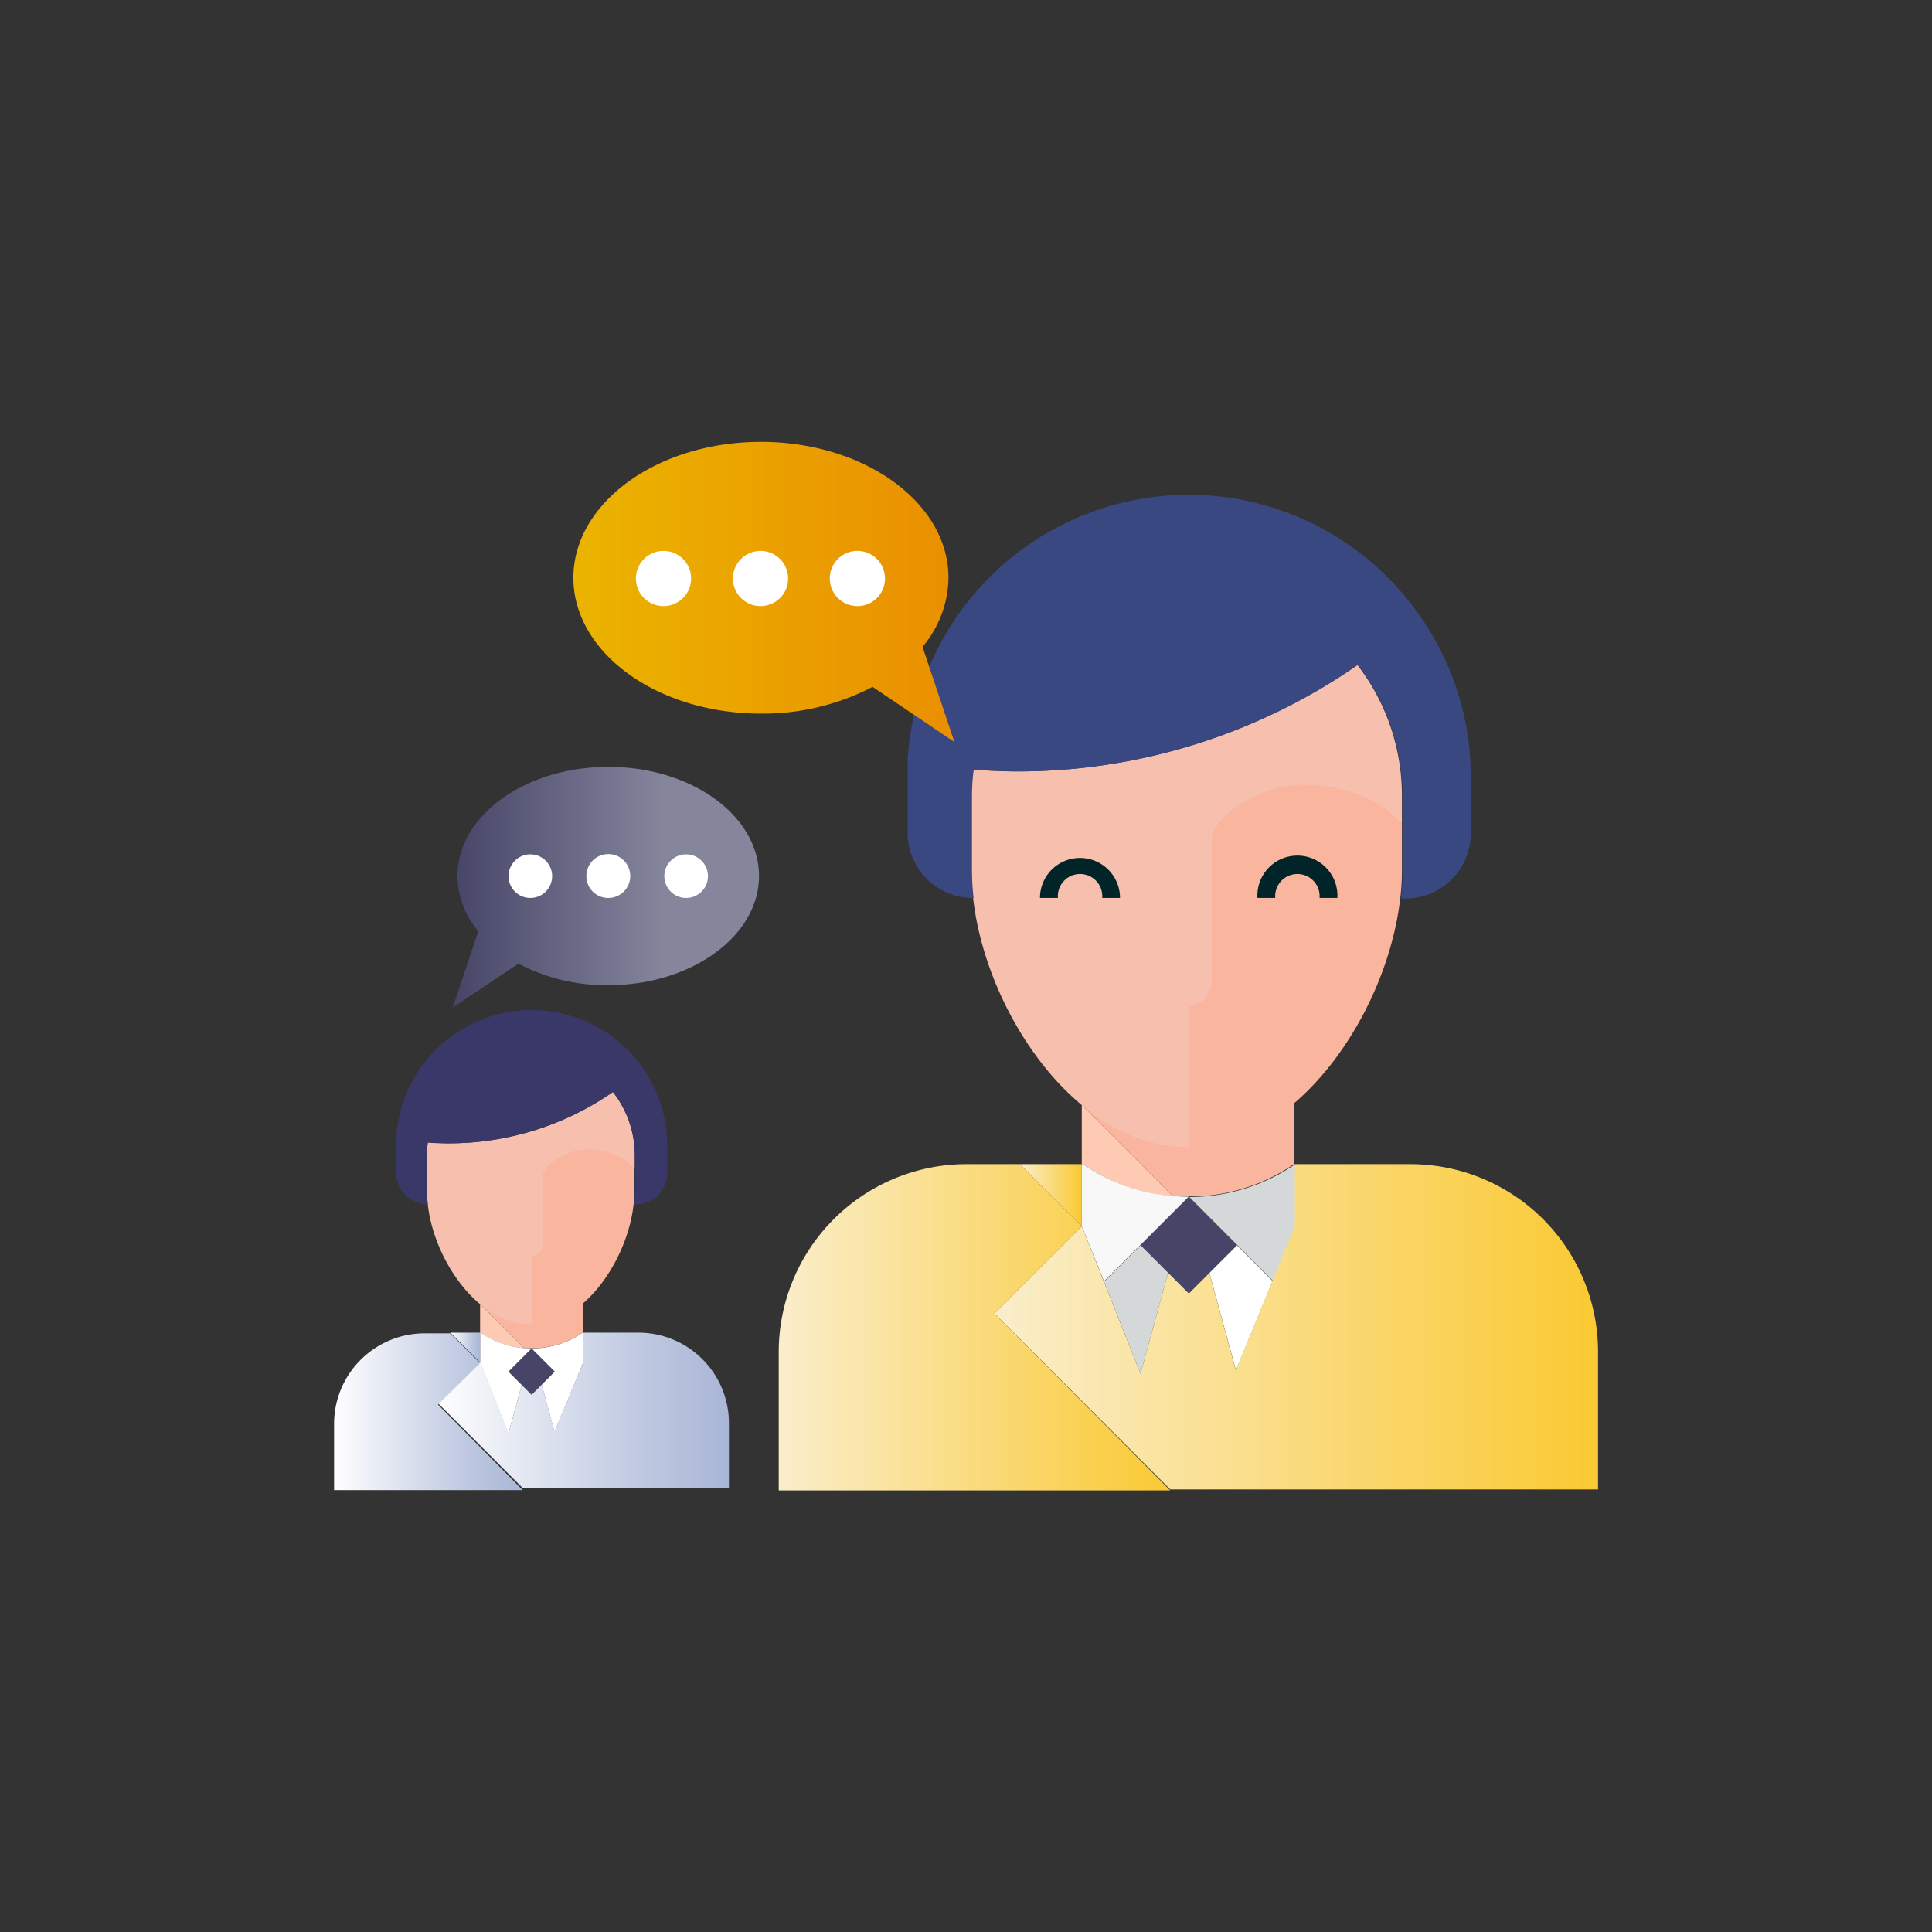 <svg id="图层_1" data-name="图层 1" xmlns="http://www.w3.org/2000/svg" xmlns:xlink="http://www.w3.org/1999/xlink" viewBox="0 0 140 140"><rect x="0" y="0" width="140" height="140" fill="#333333" stroke="none"/><defs><style>.cls-1{fill:#fff;}.cls-2{fill:#d5d8d8;}.cls-3{fill:#ffcab3;}.cls-4{fill:#f9b59d;}.cls-5{fill:#f7c0ae;}.cls-6{fill:#3a4881;}.cls-7{fill:#f8f8f9;}.cls-8{fill:url(#未命名的渐变_196);}.cls-9{fill:url(#未命名的渐变_196-2);}.cls-10{fill:url(#未命名的渐变_196-3);}.cls-11{fill:#464568;}.cls-12{fill:#012428;}.cls-13{fill:#393868;}.cls-14{fill:url(#未命名的渐变_113);}.cls-15{fill:url(#未命名的渐变_113-2);}.cls-16{fill:url(#未命名的渐变_113-3);}.cls-17{fill:url(#未命名的渐变_147);}.cls-18{fill:url(#未命名的渐变_136);}</style><linearGradient id="未命名的渐变_196" x1="72.06" y1="96.15" x2="115.79" y2="96.15" gradientUnits="userSpaceOnUse"><stop offset="0" stop-color="#faeecb"/><stop offset="1" stop-color="#fac932"/></linearGradient><linearGradient id="未命名的渐变_196-2" x1="73.9" y1="86.61" x2="78.39" y2="86.61" xlink:href="#未命名的渐变_196"/><linearGradient id="未命名的渐变_196-3" x1="56.43" y1="96.15" x2="84.8" y2="96.15" xlink:href="#未命名的渐变_196"/><linearGradient id="未命名的渐变_113" x1="31.74" y1="102.25" x2="52.82" y2="102.25" gradientUnits="userSpaceOnUse"><stop offset="0" stop-color="#fff"/><stop offset="0.13" stop-color="#f2f4f9"/><stop offset="0.72" stop-color="#bdc7e0"/><stop offset="1" stop-color="#a9b6d6"/></linearGradient><linearGradient id="未命名的渐变_113-2" x1="32.63" y1="97.65" x2="34.79" y2="97.65" xlink:href="#未命名的渐变_113"/><linearGradient id="未命名的渐变_113-3" x1="24.21" y1="102.25" x2="37.88" y2="102.25" xlink:href="#未命名的渐变_113"/><linearGradient id="未命名的渐变_147" x1="32.81" y1="64.29" x2="55" y2="64.29" gradientUnits="userSpaceOnUse"><stop offset="0" stop-color="#464568"/><stop offset="0.69" stop-color="#85859c"/></linearGradient><linearGradient id="未命名的渐变_136" x1="41.55" y1="42.92" x2="69.16" y2="42.92" gradientUnits="userSpaceOnUse"><stop offset="0" stop-color="#ebb400"/><stop offset="1" stop-color="#ea8f00"/></linearGradient></defs><title>01 icon</title><polygon class="cls-1" points="92.22 92.83 86.14 86.74 89.56 99.3 92.22 92.83"/><polygon class="cls-2" points="80 92.88 82.65 99.55 86.14 86.74 80 92.88"/><path class="cls-3" d="M82.69,84.36l-4.3-4.3v4.3h.07A13.53,13.53,0,0,0,85,86.69Z"/><path class="cls-4" d="M78.39,77.23v2.83l4.3,4.3L85,86.69c.37,0,.74,0,1.12,0s.48,0,.72,0a13.43,13.43,0,0,0,6.94-2.34h0V77.23Z"/><path class="cls-4" d="M93.38,55.9c-3,0-6.54,2.62-8.33,4.73l1.09,22.49c7.91-.07,14.41-9.81,15.33-18.05a16.49,16.49,0,0,0,.12-2V59.72C100.77,57.58,95.65,55.9,93.38,55.9Z"/><path class="cls-5" d="M98.36,48.18A43.14,43.14,0,0,1,73.68,55.9c-1.06,0-2.11-.06-3.15-.13a14.75,14.75,0,0,0-.13,1.89v5.45a18.9,18.9,0,0,0,.12,2C71.45,73.35,78,83.12,86,83.12h.14V72.91a1.77,1.77,0,0,0,1.65-1.84V61c0-1.87,3.51-4.13,6.56-4.13,5.12,0,7.24,2.84,7.24,2.84V57.66A15.5,15.5,0,0,0,98.36,48.18Z"/><path class="cls-6" d="M102.87,44.6a20.39,20.39,0,0,0-37.1,10.56c0,.37,0,.73,0,1.1v4.09a4.72,4.72,0,0,0,4.69,4.72h.09a18.9,18.9,0,0,1-.12-2V57.66a14.75,14.75,0,0,1,.13-1.89c1,.07,2.09.13,3.15.13a43.18,43.18,0,0,0,24.69-7.72h0a15.5,15.5,0,0,1,3.23,9.48v5.45a16.49,16.49,0,0,1-.12,2h.38a4.73,4.73,0,0,0,4.69-4.72V56.26A20.26,20.26,0,0,0,102.87,44.6Z"/><path class="cls-7" d="M78.46,84.36h-.07v4.49l1.61,4,6.14-6.14A13.51,13.51,0,0,1,78.46,84.36Z"/><path class="cls-2" d="M93.86,88.85h0V84.36h0a13.54,13.54,0,0,1-7.68,2.38l6.08,6.09Z"/><path class="cls-8" d="M102.19,84.36H93.83l0,4.49L89.55,99.3,86.14,86.74,82.65,99.55l-4.26-10.7-6.33,6.33L84.8,107.93h31V98h0A13.6,13.6,0,0,0,102.19,84.36Z"/><polygon class="cls-9" points="78.39 84.36 73.9 84.36 78.39 88.85 78.39 84.36"/><path class="cls-10" d="M72.06,95.18l6.33-6.33L73.9,84.36H70A13.61,13.61,0,0,0,56.43,98v10H84.8Z"/><rect class="cls-11" x="83.67" y="87.77" width="4.95" height="4.95" transform="translate(-38.58 87.38) rotate(-45.02)"/><path class="cls-12" d="M81.16,65.07H79.87a1.61,1.61,0,1,0-3.21,0h-1.3a2.9,2.9,0,0,1,5.8,0Z"/><path class="cls-12" d="M96.91,65.07H95.62a1.61,1.61,0,1,0-3.21,0H91.12a2.9,2.9,0,1,1,5.79,0Z"/><path class="cls-3" d="M36.86,96.57,34.79,94.5v2.07h0A6.57,6.57,0,0,0,38,97.69Z"/><path class="cls-4" d="M34.79,93.13V94.5l2.07,2.07L38,97.69a5,5,0,0,0,.55,0h.34a6.45,6.45,0,0,0,3.35-1.13h0V93.13Z"/><path class="cls-4" d="M42,82.85c-1.44,0-3.15,1.26-4,2.28L38.53,96c3.81,0,6.94-4.73,7.38-8.7a7.66,7.66,0,0,0,.06-.94V84.69C45.57,83.66,43.11,82.85,42,82.85Z"/><path class="cls-5" d="M44.41,79.13a20.79,20.79,0,0,1-11.89,3.72c-.51,0-1,0-1.52-.06a6.84,6.84,0,0,0-.06.91v2.63a7.66,7.66,0,0,0,.06.94c.44,4,3.61,8.7,7.45,8.7h.08V91.05a.86.86,0,0,0,.79-.89V85.31c0-.9,1.69-2,3.16-2A4.35,4.35,0,0,1,46,84.69v-1A7.44,7.44,0,0,0,44.41,79.13Z"/><path class="cls-13" d="M46.59,77.4a9.83,9.83,0,0,0-17.88,5.1c0,.17,0,.35,0,.52v2A2.28,2.28,0,0,0,31,87.27H31a7.66,7.66,0,0,1-.06-.94V83.7a6.84,6.84,0,0,1,.06-.91c.51,0,1,.06,1.52.06a20.84,20.84,0,0,0,11.9-3.72h0A7.44,7.44,0,0,1,46,83.7v2.63a7.66,7.66,0,0,1-.06.94h.19A2.27,2.27,0,0,0,48.35,85V83A9.81,9.81,0,0,0,46.59,77.4Z"/><path class="cls-1" d="M34.79,96.57v2.16l.77,1.94,1.28,3.22,1.69-6.18a6.56,6.56,0,0,1-3.71-1.14Z"/><path class="cls-1" d="M42.23,98.73V96.57h0a6.5,6.5,0,0,1-3.69,1.14l1.64,6.06,1.29-3.12.79-1.92Z"/><path class="cls-14" d="M46.26,96.57h-4l0,2.16-2.08,5-1.64-6.06-1.69,6.18-2.05-5.16-3.05,3,6.14,6.15H52.82v-4.8h0A6.56,6.56,0,0,0,46.26,96.57Z"/><polygon class="cls-15" points="34.79 96.57 32.63 96.57 34.79 98.73 34.79 96.57"/><path class="cls-16" d="M31.74,101.78l3.05-3-2.16-2.16H30.76a6.56,6.56,0,0,0-6.55,6.56v4.8H37.88Z"/><rect class="cls-11" x="37.33" y="98.21" width="2.38" height="2.38" transform="translate(-59.04 56.43) rotate(-45.05)"/><path class="cls-17" d="M32.81,73l4.76-3.17a13.65,13.65,0,0,0,6.51,1.56c6,0,10.92-3.54,10.92-7.91s-4.89-7.91-10.92-7.91-10.93,3.54-10.93,7.91a6.33,6.33,0,0,0,1.51,4Z"/><path class="cls-1" d="M48.14,63.49a1.58,1.58,0,1,1,1.58,1.58A1.58,1.58,0,0,1,48.14,63.49Z"/><path class="cls-1" d="M42.49,63.49a1.59,1.59,0,1,1,1.59,1.58A1.58,1.58,0,0,1,42.49,63.49Z"/><path class="cls-1" d="M36.85,63.49a1.58,1.58,0,1,1,1.58,1.58A1.58,1.58,0,0,1,36.85,63.49Z"/><path class="cls-18" d="M69.16,53.77l-5.93-4a17.12,17.12,0,0,1-8.09,1.94c-7.51,0-13.59-4.41-13.59-9.84s6.08-9.85,13.59-9.85,13.59,4.41,13.59,9.85a7.92,7.92,0,0,1-1.88,5Z"/><path class="cls-1" d="M50.08,41.92a2,2,0,1,0-2,2A2,2,0,0,0,50.08,41.92Z"/><path class="cls-1" d="M57.11,41.92a2,2,0,1,0-2,2A2,2,0,0,0,57.11,41.92Z"/><path class="cls-1" d="M64.13,41.92a2,2,0,1,0-2,2A2,2,0,0,0,64.13,41.92Z"/></svg>